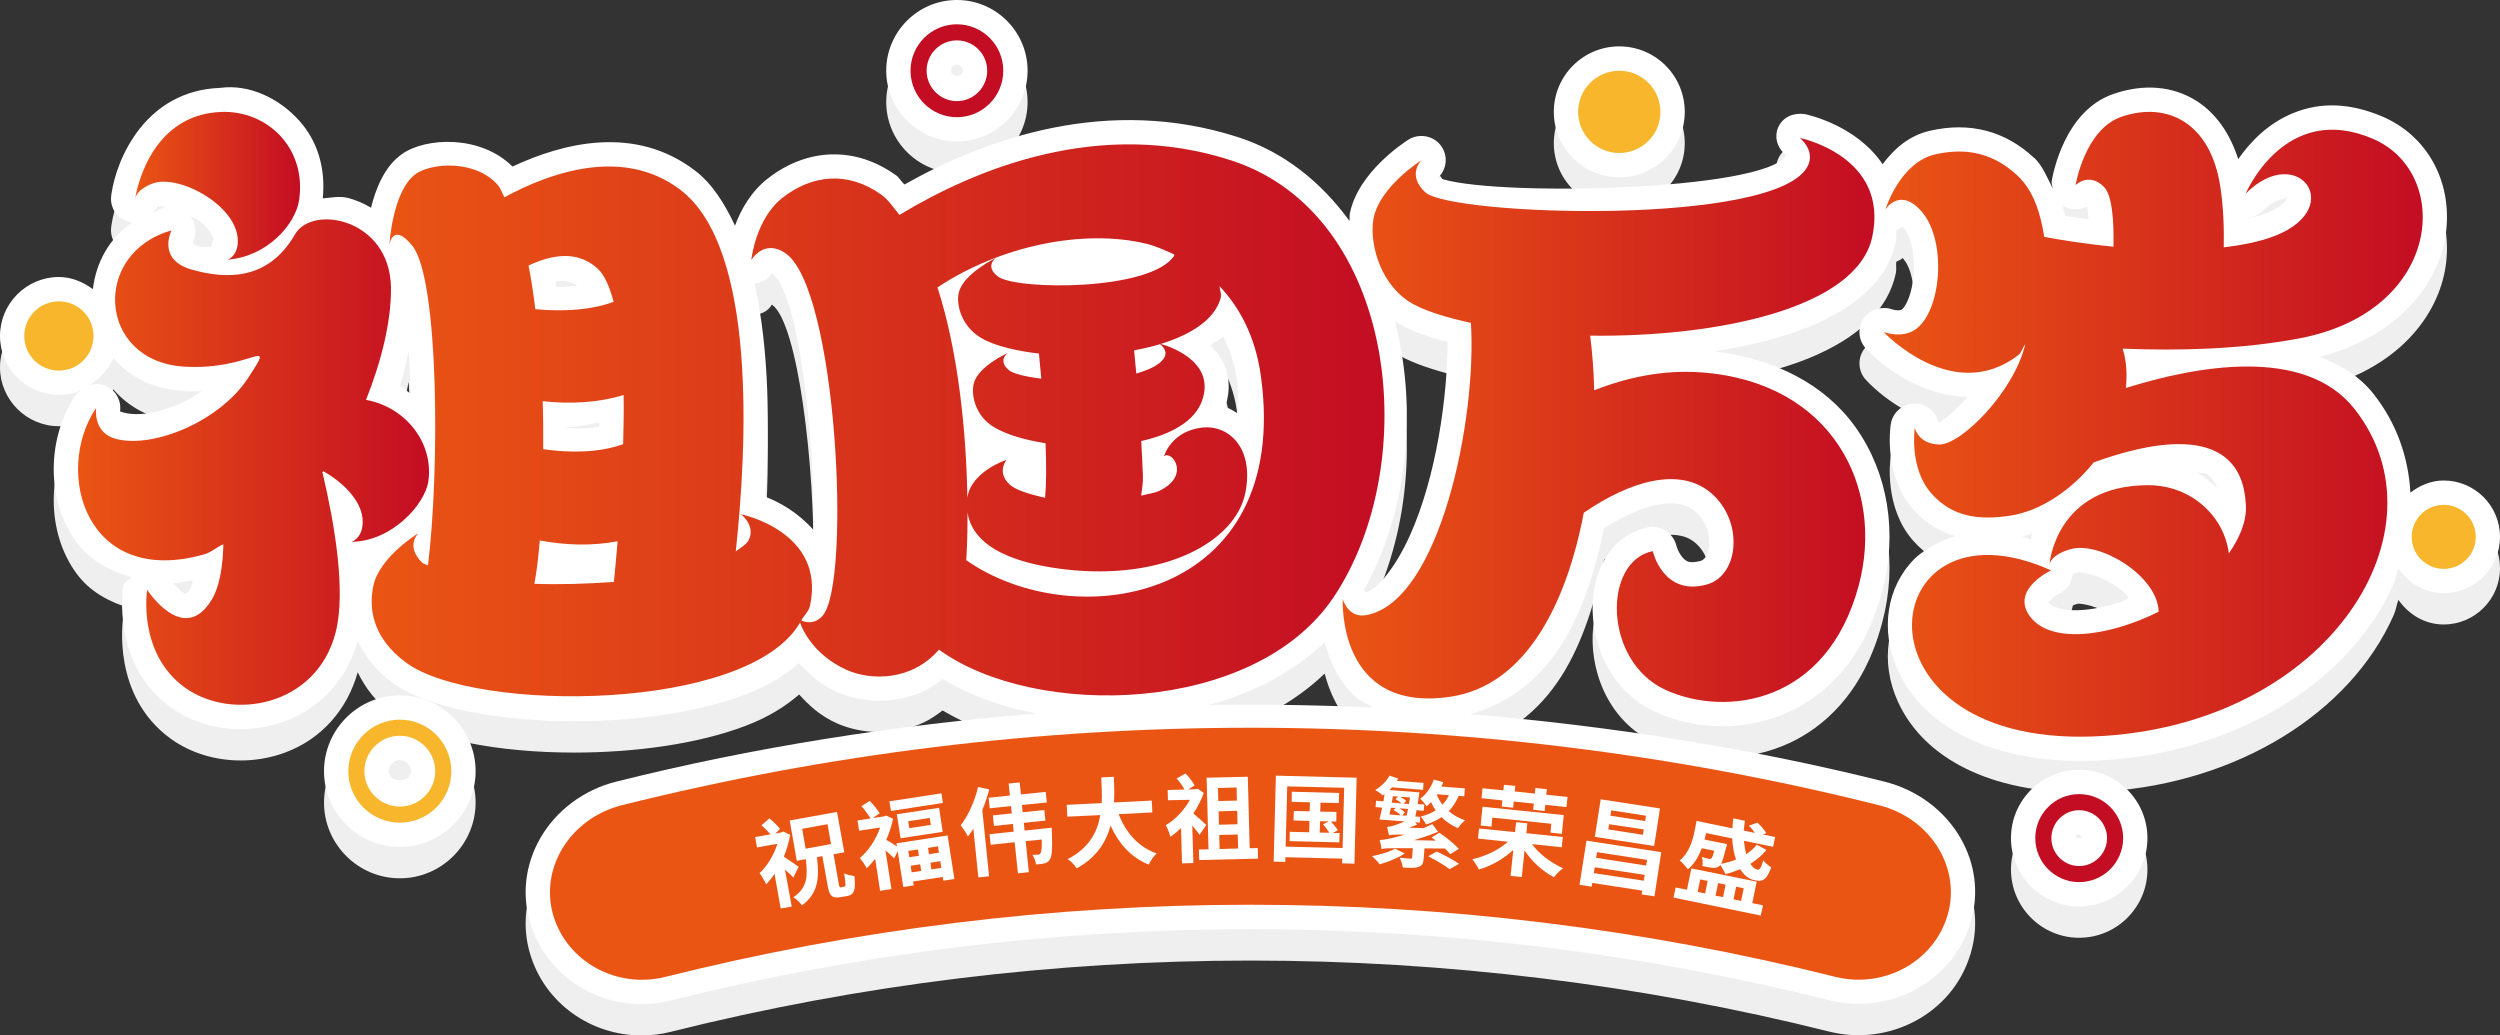 <?xml version="1.0" encoding="iso-8859-1"?>
<!-- Generator: Adobe Illustrator 22.1.0, SVG Export Plug-In . SVG Version: 6.00 Build 0)  -->
<svg version="1.1" id="&#x56FE;&#x5C42;_1" xmlns="http://www.w3.org/2000/svg" xmlns:xlink="http://www.w3.org/1999/xlink" x="0px"
	 y="0px" viewBox="0 0 1174.454 486.422" style="enable-background:new 0 0 1174.454 486.422;" xml:space="preserve">
<rect x="0" y="0" width="1174.454" height="486.422" fill="#333333" stroke="none"/>
<g>
	<g>
		<circle style="fill:#EFEFEF;" cx="760.712" cy="67.271" r="30.755"/>
		<path style="fill:#EFEFEF;" d="M187.862,341.394c-19.638,0-35.646,16.007-35.646,35.646c0,19.564,16.007,35.572,35.646,35.572
			c19.564,0,35.572-16.007,35.572-35.572C223.434,357.401,207.427,341.394,187.862,341.394z M187.862,371.778
			c2.816,0,5.188,2.371,5.188,5.262c0,5.706-10.449,5.558-10.449,0C182.601,374.149,184.972,371.778,187.862,371.778z"/>
		<path style="fill:#EFEFEF;" d="M976.735,376.373c-17.638,0-32.014,14.377-32.014,32.088c0,17.712,14.377,32.089,32.014,32.089
			c17.712,0,32.089-14.377,32.089-32.089C1008.824,390.75,994.447,376.373,976.735,376.373z M976.735,406.757l1.704,1.704h-3.335
			C975.105,407.572,975.846,406.757,976.735,406.757z"/>
		<path style="fill:#EFEFEF;" d="M1147.997,240.46c-5.966,0-11.209,2.334-15.637,5.688c-0.945-16.637-6.447-32.552-17.267-46.299
			c-6.771-8.596-15.674-13.691-25.234-17.489c39.258-10.431,56.896-36.665,59.323-59.36c2.594-23.566-9.189-44.613-29.939-53.506
			c-14.97-6.373-28.902-6.966-41.797-1.704c-12.376,4.984-20.657,14.117-25.975,21.695c-4.78-15.044-13.061-23.399-20.046-27.624
			c-10.894-6.744-24.381-7.855-38.462-3.038c-23.122,7.855-28.531,37.647-29.124,41.055c-0.185,1.223,0.371,2.316,0.574,3.502
			c-2.649-5.095-4.798-10.727-8.652-14.395c-0.074,0-0.074,0-0.074,0c-13.71-12.821-30.31-17.119-49.059-12.821
			c-10.19,2.316-17.174,8.967-22.204,15.711c-12.089-17.934-34.136-23.047-36.637-23.566c-5.336-0.667-10.079,1.334-12.302,6.003
			c-2.223,4.817-0.519,10.079,3.631,13.339c-9.486,17.045-141.174,19.638-163.481,10.523c4.224-4.076,4.743-10.597,1.112-15.266
			c-3.557-4.521-10.153-5.632-15.044-2.594c-2.446,1.556-23.714,15.488-27.568,34.682c-0.204,1-0.037,2.427-0.148,3.557
			c-13.497-18.508-30.94-32.403-52.023-39.277c-61.806-20.065-118.979,0.723-157.071,22.121c-1.445-1.297-2.51-3.316-4.039-4.409
			h-0.074c-18.823-13.488-41.352-12.969-60.027,1.556c-8.05,6.244-12.737,14.821-15.47,22.195
			c-4.91-10.486-10.764-19.824-18.916-25.975c-28.142-21.417-61.667-12.969-85.613-1.797c-14.988-14.914-40.648-13.765-51.857-5.91
			c-8.152,5.706-12.302,16.044-14.599,25.252c-3.548-2.112-7.225-3.65-10.746-4.576c-4.233-1.056-7.967-0.074-11.931,0.185
			c1.39-13.765-2.223-26.697-11.042-36.498c-9.338-10.449-23.492-17.267-37.054-15.414c-35.053,1.26-48.763,32.978-51.208,50.022
			c-0.074,0.519-0.148,1.038-0.148,1.482c-0.361,5.966,4.03,10.931,9.93,11.709c-10.736,7.411-17.017,18.768-18.453,31.347
			c-4.576-3.335-9.93-5.706-16.007-5.706C12.45,144.861,0,157.311,0,172.577c0,15.192,12.45,27.642,27.642,27.642
			c3.817,0,7.448-0.778,10.764-2.186c-0.917,0.723-2.056,1.038-2.76,2.038c-13.932,20.75-13.858,49.874,0.148,69.142
			c6.41,8.856,15.683,13.728,25.984,16.73c-1.26,1.538-3.576,2.056-3.9,4.094c-0.222,1.482-5.484,36.831,22.306,56.989
			c9.338,6.744,20.972,10.227,32.83,10.227c6.966,0,14.006-1.186,20.676-3.631c17.156-6.262,29.384-20.083,34.358-37.795
			c3.511,7.225,8.55,14.006,16.183,19.564c16.304,11.931,50.171,18.156,85.52,18.156c28.605,0,58.248-4.076,80.406-12.524
			c11.422-4.335,19.11-9.486,25.271-14.766c4.483,4.965,9.819,10.004,17.638,13.506c5.262,2.371,12.376,4.15,20.157,4.15
			c6.67,0,13.858-1.26,20.898-4.595c2.705-1.297,5.669-3.224,8.671-5.558c12.515,7.374,27.29,13.117,44.557,16.155
			c-66.622,5.41-132.893,15.729-197.885,32.014c-15.192,3.779-28.235,13.562-35.72,26.679c-6.966,12.228-8.671,26.234-4.743,39.425
			c6.892,23.27,28.531,38.388,52.32,38.388c4.595,0,9.263-0.519,13.858-1.704c178.154-44.613,366.387-44.613,544.541,0
			c27.938,6.818,57.285-8.596,65.733-35.794c0.222-0.519,0.445-1.112,0.519-1.704c3.705-12.895,2.001-26.53-4.817-38.536
			c-7.485-13.191-20.528-22.899-35.868-26.753c-63.918-15.97-129.076-26.197-194.624-31.699
			c16.915-4.724,31.699-14.933,43.075-32.922c9.745-15.433,15.6-34.534,19.842-54.432c17.35-11.005,33.802-15.359,42.63-8.041
			c6.003,5.039,7.559,12.672,6.447,17.934c-0.296,1.408-1.26,4.817-3.779,5.484c-4.669,1.186-6.151,0.222-6.67-0.074
			c-2.742-1.63-4.372-5.854-4.669-7.04c-1.408-6.003-7.559-10.005-13.339-8.671c-13.858,2.742-23.714,14.97-25.715,31.866
			c-2.149,19.046,6.077,44.316,29.346,54.914c9.782,4.446,20.528,6.67,31.273,6.67c11.042,0,22.084-2.371,32.089-7.114
			c14.673-6.966,34.015-22.306,42.982-56.173c7.411-27.568,2.816-55.655-12.45-77.146c-14.377-20.25-38.11-32.218-66.169-35.683
			c15.905-2.557,31.042-6.188,43.862-11.375c23.714-9.634,37.647-23.121,41.204-40.092c0.417-1.89-0.019-3.539,0.204-5.373
			c1.01-0.593,2.186-0.852,2.983-1.742c0.148,0.148,0.296,0.296,0.445,0.519c4.002,4.595,5.78,15.192,4.372,25.122
			c-1.112,7.929-3.854,12.376-5.262,13.339c-0.593,0.519-3.112,0.371-4.446-0.148c-4.669-1.63-10.449-0.074-13.488,4.372
			c-2.89,4.372-2.446,10.227,1.186,14.08c9.115,9.782,27.438,22.473,47.771,22.677c-5.808,6.447-11.385,11.023-13.682,12.228
			c-1.112-5.262-5.78-9.115-11.19-9.115c-0.074,0-0.222,0-0.296,0c-5.484,0.148-10.153,4.298-10.968,9.708
			c-0.371,2.446-3.187,24.455,10.523,40.018c6.095,6.929,12.895,10.449,19.75,12.58c-9.189,2.853-15.822,7.429-19.157,10.69
			c-13.191,13.265-16.23,33.719-7.781,52.32c12.302,27.049,44.02,42.612,86.039,42.612c3.928,0,7.929-0.148,12.005-0.445
			c61.435-4.15,114.422-36.609,134.875-82.778c1.065-2.39,1.343-4.817,2.205-7.207c4.789,6.818,12.32,11.579,21.287,11.579
			c14.599,0,26.456-11.857,26.456-26.456C1174.454,252.317,1162.597,240.46,1147.997,240.46z M1055.66,116.96
			c2.723-0.148,5.354-1.13,7.411-3.224c6.077-6.003,10.82-5.558,11.264-6.003c-0.074,0.815-2.371,4.891-12.228,8.078
			c-1.982,0.648-4.317,0.889-6.429,1.408C1055.669,117.127,1055.669,117.052,1055.66,116.96z M996.077,297.522
			c-17.712,5.929-30.31,4.298-33.719,0.296c0.519-1.186,3.557-3.631,6.003-4.817c3.298-1.519,4.706-5.039,5.428-8.541
			c0.537-0.241,1.01-0.482,2.131-0.797c2.89-0.445,14.229,2.297,22.01,9.56c1.121,1.038,1.408,1.445,2.288,2.446
			C998.819,296.226,997.485,297.059,996.077,297.522z M1031.834,236.606c1.575,0.445,3.724,0.222,5.002,0.963
			c1.63,0.963,3.372,3.131,4.78,6.373C1038.448,241.331,1035.53,238.385,1031.834,236.606z M954.781,265.304
			c-0.389,1.019-0.38,1.834-0.695,2.835c-1.38-0.389-2.862-0.945-4.178-1.26C951.539,266.509,953.151,265.842,954.781,265.304z
			 M969.917,111.809c3.335,1.704,7.188,1.63,10.523-0.074c0.352,1.371,0.5,3.779,0.685,5.984c-3.817-0.519-7.596-1.019-10.986-1.575
			c-0.491-1.853-0.741-3.742-1.352-5.484C969.232,110.976,969.417,111.55,969.917,111.809z M575.592,205.907
			c2.538-7.744,2.131-15.396-1.556-22.065c-1.473-2.723-3.529-4.854-5.595-6.892c1.945-1.445,4.715-2.723,6.206-4.206
			c2.705,5.799,5.243,11.913,6.355,19.916c0.815,5.817,0.454,10.931,0.51,16.304C579.557,207.853,577.778,206.556,575.592,205.907z
			 M680.028,175.468c-0.019,25.271-5.123,62.825-17.656,90.782c-6.966,15.414-15.192,24.974-20.602,26.901
			c-0.167-0.574-0.723-0.797-0.963-1.315c20.083-36.109,25.53-83.686,14.488-126.186c0,0,0,0.037,0.037,0.037
			C661.149,169.595,670.042,172.726,680.028,175.468z M266.787,215.411c5.169,0,9.773-1.519,14.766-2.223
			c0,0.667-0.019,1.352-0.028,2.038c-5.021,0.778-10.162,0.871-15.22,0.63c-0.009-0.167,0-0.333,0-0.519
			C266.472,215.337,266.62,215.411,266.787,215.411z M261.349,149.53c-0.12-0.815-0.213-1.686-0.343-2.483
			c3.937-0.852,7.3,0,10.264,1.853C267.88,149.308,264.638,149.53,261.349,149.53z M192.892,199.701
			c-1.704-1.241-3.196-2.779-5.03-3.779c1.723-5.521,3.048-11.042,4.122-16.582C192.401,185.806,192.698,192.568,192.892,199.701z
			 M93.746,118.553c3.779,3.038,6.225,6.373,6.521,8.967c-0.973,0.723-0.528,2.242-1.223,3.224
			c-2.168-0.389-3.566,0.371-5.966-0.333c-1.853-0.593-2.668-1.112-2.297-2.446c1.853-3.854,1.204-8.356-1.352-11.727
			C90.911,117.071,92.282,117.404,93.746,118.553z M90.624,287.351c-0.398,1-0.463,2.631-0.954,3.427
			c-1.334,2.075-2.371,2.89-2.223,2.964c-1.315-0.148-3.789-2.427-6.086-5.021C84.344,288.555,87.503,287.907,90.624,287.351z
			 M362.608,143.083c12.422,8.467,20.231,77.294,19.509,120.573c-7.225-8.152-15.878-13.043-22.668-15.581
			c2.158-31.144,2.121-68.494-4.993-100.138C357.735,147.529,360.792,146.269,362.608,143.083z M74.775,109.734
			c-0.371,2.223-0.741,2.668,1.037,1.853c0.426-0.093,1.908,0.352,2.779,0.445c-0.352,0.074-0.741-0.13-1.075,0
			c-2.131,0.593-3.77,1.834-5.743,2.649C73.015,113.162,74.478,111.772,74.775,109.734z M53.256,182.915
			c7.068,8.189,17.517,14.414,32.19,15.377c3.335,0.222,6.447,0.371,9.338,0.148c-12.746,9.041-29.347,13.117-38.388,9.56
			c0.741-5.262-2.223-10.375-7.188-12.228c-2.381-0.852-4.873-0.815-7.17-0.185C46.947,192.512,51.042,188.325,53.256,182.915z
			 M567.866,345.952c21.815-5.966,40.333-15.952,54.432-29.513c2.288,8.578,6.244,18.119,14.506,25.623
			c2.473,2.242,5.614,3.446,8.485,5.076C619.501,345.915,593.693,345.544,567.866,345.952z"/>
		<path style="fill:#EFEFEF;" d="M449.536,81.203c18.305,0,33.2-14.97,33.2-33.274s-14.896-33.2-33.2-33.2
			c-18.305,0-33.2,14.896-33.2,33.2S431.231,81.203,449.536,81.203z M446.719,47.929c0-1.556,1.26-2.816,2.816-2.816
			c1.556,0,2.816,1.26,2.816,2.816C452.352,51.041,446.719,51.041,446.719,47.929z"/>
	</g>
	<g>
		<circle style="fill:#FFFFFF;" cx="760.712" cy="52.542" r="30.755"/>
		<path style="fill:#FFFFFF;" d="M187.862,326.665c-19.638,0-35.646,16.007-35.646,35.646c0,19.564,16.007,35.572,35.646,35.572
			c19.564,0,35.572-16.007,35.572-35.572C223.434,342.672,207.427,326.665,187.862,326.665z M187.862,357.049
			c2.816,0,5.188,2.371,5.188,5.262c0,5.706-10.449,5.558-10.449,0C182.601,359.421,184.972,357.049,187.862,357.049z"/>
		<path style="fill:#FFFFFF;" d="M976.735,361.644c-17.638,0-32.014,14.377-32.014,32.089c0,17.712,14.377,32.088,32.014,32.088
			c17.712,0,32.089-14.377,32.089-32.088C1008.824,376.021,994.447,361.644,976.735,361.644z M976.735,392.028l1.704,1.704h-3.335
			C975.105,392.843,975.846,392.028,976.735,392.028z"/>
		<path style="fill:#FFFFFF;" d="M1147.997,225.731c-5.966,0-11.209,2.334-15.637,5.688c-0.945-16.637-6.447-32.552-17.267-46.299
			c-6.771-8.596-15.674-13.691-25.234-17.489c39.258-10.431,56.896-36.665,59.323-59.36c2.594-23.566-9.189-44.613-29.939-53.506
			c-14.97-6.373-28.902-6.966-41.797-1.704c-12.376,4.984-20.657,14.117-25.975,21.695c-4.78-15.044-13.061-23.399-20.046-27.624
			c-10.894-6.744-24.381-7.855-38.462-3.038c-23.122,7.855-28.531,37.647-29.124,41.055c-0.185,1.223,0.371,2.316,0.574,3.502
			c-2.649-5.095-4.798-10.727-8.652-14.395c-0.074,0-0.074,0-0.074,0c-13.71-12.821-30.31-17.119-49.059-12.821
			c-10.19,2.316-17.174,8.967-22.204,15.711c-12.089-17.934-34.136-23.047-36.637-23.566c-5.336-0.667-10.079,1.334-12.302,6.003
			c-2.223,4.817-0.519,10.079,3.631,13.339c-9.486,17.045-141.174,19.638-163.481,10.523c4.224-4.076,4.743-10.597,1.112-15.266
			c-3.557-4.521-10.153-5.632-15.044-2.594c-2.446,1.556-23.714,15.488-27.568,34.682c-0.204,1-0.037,2.427-0.148,3.557
			c-13.497-18.508-30.94-32.403-52.023-39.277C520.16,44.483,462.986,65.27,424.895,86.668c-1.445-1.297-2.51-3.316-4.039-4.409
			h-0.074c-18.823-13.488-41.352-12.969-60.027,1.556c-8.05,6.244-12.737,14.821-15.47,22.195
			c-4.91-10.486-10.764-19.824-18.916-25.975c-28.142-21.417-61.667-12.969-85.613-1.797c-14.988-14.914-40.648-13.765-51.857-5.91
			c-8.152,5.706-12.302,16.044-14.599,25.252c-3.548-2.112-7.225-3.65-10.746-4.576c-4.233-1.056-7.967-0.074-11.931,0.185
			c1.39-13.765-2.223-26.697-11.042-36.498c-9.338-10.449-23.492-17.267-37.054-15.414C68.475,42.538,54.766,74.255,52.32,91.3
			c-0.074,0.519-0.148,1.038-0.148,1.482c-0.361,5.966,4.03,10.931,9.93,11.709c-10.736,7.411-17.017,18.768-18.453,31.347
			c-4.576-3.335-9.93-5.706-16.007-5.706C12.45,130.132,0,142.582,0,157.849c0,15.192,12.45,27.642,27.642,27.642
			c3.817,0,7.448-0.778,10.764-2.186c-0.917,0.723-2.056,1.038-2.76,2.038c-13.932,20.75-13.858,49.874,0.148,69.142
			c6.41,8.856,15.683,13.728,25.984,16.73c-1.26,1.538-3.576,2.056-3.9,4.094c-0.222,1.482-5.484,36.831,22.306,56.989
			c9.338,6.744,20.972,10.227,32.83,10.227c6.966,0,14.006-1.186,20.676-3.631c17.156-6.262,29.384-20.083,34.358-37.795
			c3.511,7.225,8.55,14.006,16.183,19.564c16.304,11.931,50.171,18.156,85.52,18.156c28.605,0,58.248-4.076,80.406-12.524
			c11.422-4.335,19.11-9.486,25.271-14.766c4.483,4.965,9.819,10.005,17.638,13.506c5.262,2.371,12.376,4.15,20.157,4.15
			c6.67,0,13.858-1.26,20.898-4.595c2.705-1.297,5.669-3.224,8.671-5.558c12.515,7.374,27.29,13.117,44.557,16.155
			c-66.622,5.41-132.893,15.729-197.885,32.014c-15.192,3.779-28.235,13.562-35.72,26.679c-6.966,12.228-8.671,26.234-4.743,39.425
			c6.892,23.27,28.531,38.388,52.32,38.388c4.595,0,9.263-0.519,13.858-1.704c178.154-44.613,366.387-44.613,544.541,0
			c27.938,6.818,57.285-8.596,65.733-35.794c0.222-0.519,0.445-1.112,0.519-1.704c3.705-12.895,2.001-26.53-4.817-38.536
			c-7.485-13.191-20.528-22.899-35.868-26.753c-63.918-15.97-129.076-26.197-194.624-31.699
			c16.915-4.724,31.699-14.933,43.075-32.922c9.745-15.433,15.6-34.534,19.842-54.432c17.35-11.005,33.802-15.359,42.63-8.041
			c6.003,5.039,7.559,12.672,6.447,17.934c-0.296,1.408-1.26,4.817-3.779,5.484c-4.669,1.186-6.151,0.222-6.67-0.074
			c-2.742-1.63-4.372-5.854-4.669-7.04c-1.408-6.003-7.559-10.005-13.339-8.671c-13.858,2.742-23.714,14.97-25.715,31.866
			c-2.149,19.046,6.077,44.316,29.346,54.914c9.782,4.446,20.528,6.67,31.273,6.67c11.042,0,22.084-2.371,32.089-7.114
			c14.673-6.966,34.015-22.306,42.982-56.173c7.411-27.568,2.816-55.655-12.45-77.146c-14.377-20.25-38.11-32.218-66.169-35.683
			c15.905-2.557,31.042-6.188,43.862-11.375c23.714-9.634,37.647-23.121,41.204-40.092c0.417-1.89-0.019-3.539,0.204-5.373
			c1.01-0.593,2.186-0.852,2.983-1.742c0.148,0.148,0.296,0.296,0.445,0.519c4.002,4.595,5.78,15.192,4.372,25.122
			c-1.112,7.929-3.854,12.376-5.262,13.339c-0.593,0.519-3.112,0.371-4.446-0.148c-4.669-1.63-10.449-0.074-13.488,4.372
			c-2.89,4.372-2.446,10.227,1.186,14.08c9.115,9.782,27.438,22.473,47.771,22.677c-5.808,6.447-11.385,11.023-13.682,12.228
			c-1.112-5.262-5.78-9.115-11.19-9.115c-0.074,0-0.222,0-0.296,0c-5.484,0.148-10.153,4.298-10.968,9.708
			c-0.371,2.446-3.187,24.455,10.523,40.018c6.095,6.929,12.895,10.449,19.75,12.58c-9.189,2.853-15.822,7.429-19.157,10.69
			c-13.191,13.265-16.23,33.719-7.781,52.32c12.302,27.049,44.02,42.612,86.039,42.612c3.928,0,7.929-0.148,12.005-0.445
			c61.435-4.15,114.422-36.609,134.875-82.778c1.065-2.39,1.343-4.817,2.205-7.207c4.789,6.818,12.32,11.579,21.287,11.579
			c14.599,0,26.456-11.857,26.456-26.456S1162.597,225.731,1147.997,225.731z M1055.66,102.231c2.723-0.148,5.354-1.13,7.411-3.224
			c6.077-6.003,10.82-5.558,11.264-6.003c-0.074,0.815-2.371,4.891-12.228,8.078c-1.982,0.648-4.317,0.889-6.429,1.408
			C1055.669,102.398,1055.669,102.324,1055.66,102.231z M996.077,282.794c-17.712,5.929-30.31,4.298-33.719,0.296
			c0.519-1.186,3.557-3.631,6.003-4.817c3.298-1.519,4.706-5.039,5.428-8.541c0.537-0.241,1.01-0.482,2.131-0.797
			c2.89-0.445,14.229,2.297,22.01,9.56c1.121,1.038,1.408,1.445,2.288,2.446C998.819,281.497,997.485,282.33,996.077,282.794z
			 M1031.834,221.877c1.575,0.445,3.724,0.222,5.002,0.963c1.63,0.963,3.372,3.131,4.78,6.373
			C1038.448,226.602,1035.53,223.656,1031.834,221.877z M954.781,250.575c-0.389,1.019-0.38,1.834-0.695,2.835
			c-1.38-0.389-2.862-0.945-4.178-1.26C951.539,251.78,953.151,251.113,954.781,250.575z M969.917,97.081
			c3.335,1.704,7.188,1.63,10.523-0.074c0.352,1.371,0.5,3.779,0.685,5.984c-3.817-0.519-7.596-1.019-10.986-1.575
			c-0.491-1.853-0.741-3.742-1.352-5.484C969.232,96.247,969.417,96.821,969.917,97.081z M575.592,191.178
			c2.538-7.744,2.131-15.396-1.556-22.065c-1.473-2.723-3.529-4.854-5.595-6.892c1.945-1.445,4.715-2.723,6.206-4.206
			c2.705,5.799,5.243,11.913,6.355,19.916c0.815,5.817,0.454,10.931,0.51,16.304C579.557,193.124,577.778,191.827,575.592,191.178z
			 M680.028,160.739c-0.019,25.271-5.123,62.825-17.656,90.782c-6.966,15.414-15.192,24.974-20.602,26.901
			c-0.167-0.574-0.723-0.797-0.963-1.315c20.083-36.109,25.53-83.686,14.488-126.186c0,0,0,0.037,0.037,0.037
			C661.149,154.866,670.042,157.997,680.028,160.739z M266.787,200.683c5.169,0,9.773-1.519,14.766-2.223
			c0,0.667-0.019,1.352-0.028,2.038c-5.021,0.778-10.162,0.871-15.22,0.63c-0.009-0.167,0-0.333,0-0.519
			C266.472,200.609,266.62,200.683,266.787,200.683z M261.349,134.801c-0.12-0.815-0.213-1.686-0.343-2.483
			c3.937-0.852,7.3,0,10.264,1.853C267.88,134.579,264.638,134.801,261.349,134.801z M192.892,184.972
			c-1.704-1.241-3.196-2.779-5.03-3.779c1.723-5.521,3.048-11.042,4.122-16.582C192.401,171.077,192.698,177.839,192.892,184.972z
			 M93.746,103.824c3.779,3.038,6.225,6.373,6.521,8.967c-0.973,0.723-0.528,2.242-1.223,3.224
			c-2.168-0.389-3.566,0.371-5.966-0.333c-1.853-0.593-2.668-1.112-2.297-2.446c1.853-3.854,1.204-8.356-1.352-11.727
			C90.911,102.342,92.282,102.676,93.746,103.824z M90.624,272.622c-0.398,1-0.463,2.631-0.954,3.427
			c-1.334,2.075-2.371,2.89-2.223,2.964c-1.315-0.148-3.789-2.427-6.086-5.021C84.344,273.827,87.503,273.178,90.624,272.622z
			 M362.608,128.354c12.422,8.467,20.231,77.294,19.509,120.573c-7.225-8.152-15.878-13.043-22.668-15.581
			c2.158-31.144,2.121-68.494-4.993-100.138C357.735,132.8,360.792,131.54,362.608,128.354z M74.775,95.006
			c-0.371,2.223-0.741,2.668,1.037,1.853c0.426-0.093,1.908,0.352,2.779,0.445c-0.352,0.074-0.741-0.13-1.075,0
			c-2.131,0.593-3.77,1.834-5.743,2.649C73.015,98.433,74.478,97.043,74.775,95.006z M53.256,168.187
			c7.068,8.189,17.517,14.414,32.19,15.377c3.335,0.222,6.447,0.371,9.338,0.148c-12.746,9.041-29.347,13.117-38.388,9.56
			c0.741-5.262-2.223-10.375-7.188-12.228c-2.381-0.852-4.873-0.815-7.17-0.185C46.947,177.783,51.042,173.596,53.256,168.187z
			 M567.866,331.223c21.815-5.966,40.333-15.952,54.432-29.513c2.288,8.578,6.244,18.119,14.506,25.623
			c2.473,2.242,5.614,3.446,8.485,5.076C619.501,331.186,593.693,330.815,567.866,331.223z"/>
		<path style="fill:#FFFFFF;" d="M449.536,66.474c18.305,0,33.2-14.97,33.2-33.274S467.84,0,449.536,0
			c-18.305,0-33.2,14.896-33.2,33.2S431.231,66.474,449.536,66.474z M446.719,33.2c0-1.556,1.26-2.816,2.816-2.816
			c1.556,0,2.816,1.26,2.816,2.816C452.352,36.312,446.719,36.312,446.719,33.2z"/>
	</g>
	<g>
		<g>
			<linearGradient id="SVGID_1_" gradientUnits="userSpaceOnUse" x1="630.781" y1="197.281" x2="880.576" y2="197.281">
				<stop  offset="0" style="stop-color:#EA5514"/>
				<stop  offset="1" style="stop-color:#C30D23"/>
			</linearGradient>
			<path style="fill:url(#SVGID_1_);" d="M845.528,64.799c0,0,7.323,5.742,3.793,13.056
				c-13.871,28.731-167.946,23.552-179.78,12.474c-8.866-8.284-1.727-15.074-1.727-15.074s-19.555,12.261-22.523,27.218
				c-1.969,9.972,1.862,29.313,16.374,39.033c6.392,4.268,17.13,7.488,29.323,10.166c2.92,44.523-14.414,131.125-49.227,137.313
				c-8.468,1.513-10.951-7.527-10.951-7.527s-2.92,53.854,50.653,45.842c35.182-5.277,54.368-43.34,62.565-86.427
				c22.261-15.268,45.095-21.456,59.48-9.525c15.782,13.114,13.638,38.858-1.523,43.184c-20.68,5.898-25.55-15.617-25.55-15.617
				c-23.581,4.714-23.28,51.856,6.063,65.203c28.14,12.804,75.786,6.771,90.724-49.179c12.183-45.726-12.319-95.545-74.118-100.007
				c-18.246-1.319-35.095,2.541-50.198,8.381c-0.165-9.04-0.892-17.518-1.862-25.627c58.927,0.737,125.275-12.552,132.502-46.444
				C887.626,73.335,845.528,64.799,845.528,64.799z"/>
			<linearGradient id="SVGID_2_" gradientUnits="userSpaceOnUse" x1="174.613" y1="197.456" x2="650.409" y2="197.456">
				<stop  offset="0" style="stop-color:#EA5514"/>
				<stop  offset="1" style="stop-color:#C30D23"/>
			</linearGradient>
			<path style="fill:url(#SVGID_2_);" d="M578.478,75.372c-62.022-20.137-120.125,3.958-155.927,25.589
				c-2.726-3.279-5.219-7.139-8.391-9.409c-15.889-11.407-32.708-9.409-46.444,1.261c-12.814,9.952-14.773,29.352-14.773,29.352
				s5.898-10.127,16.015-3.24c24.308,16.548,31.069,154.754,17.518,170.313c-3.977,4.559-8.711,2.852-10.078,2.289
				c1.261-2.367,3.56-4.326,4.122-6.965c7.566-34.881-32.408-42.971-32.408-42.971s6.974,5.335,3.638,12.047
				c-1.018,2.076-3.802,3.667-6.092,5.413c5.277-48.927,10.127-142.59-26.171-169.983c-26.927-20.331-61.207-7.954-82.498,3.608
				c-1.057-1.707-1.833-4.287-2.997-5.626c-10.544-12.164-31.234-10.554-38.577-5.393c-11.009,7.741-12.474,33.174-12.474,33.174
				s1.601-10.554,10.66,0.485c12.765,15.539,12.911,106.331,7.45,150.292c-0.718-0.446-2.25-0.776-2.735-1.28
				c-8.109-8.032-1.688-13.89-1.688-13.89s-18.508,11.194-21.282,24.968c-1.843,9.176-1.387,23.61,15.646,36.045
				c32.039,23.416,160.477,23.222,184.853-18.973c1.028,2.929,6.121,15.113,21.854,22.213c11.203,5.025,30.506,5.432,43.407-9.506
				c45.018,32.747,148.235,30.827,185.406-24.638C668.6,217.768,656.601,100.767,578.478,75.372z M255.196,211.017
				c0.019-7.45,0.019-14.822-0.233-22.543c12.804,1.436,26.268,0.737,38.014-2.91c0.126,7.566-0.029,15.307-0.242,23.086
				C281.726,212.666,268,212.879,255.196,211.017z M280.843,126.278c3.259,3.046,5.587,8.652,7.43,15.501
				c-10.874,4.093-24.444,4.617-36.782,3.473c-0.902-7.178-1.901-14.065-3.201-20.506
				C259.367,119.526,271.453,117.509,280.843,126.278z M251.045,274.261c0.989-5.277,1.843-12.028,2.541-20.37
				c12.047,2.289,24.871,2.677,36.55,0.369c-0.631,7.469-1.193,13.755-1.746,19.109C275.906,274.28,263.15,274.687,251.045,274.261z
				 M538.339,114.463c4.423,1.048,8.866,3.046,13.279,5.063c-0.107,0.194,0.165,0.33,0.029,0.543
				c-10.825,16.723-74.03,16.296-82.741,9.894c-6.538-4.811-1.086-8.769-1.086-8.769s-14.86,7.178-17.295,15.869
				c-1.62,5.801,1.106,17.169,12.038,22.601c6.286,3.123,15.365,5.257,25.511,6.441c0.33,3.298,0.698,7.178,1.106,11.795
				c-7.294-0.931-13.192-2.289-15.21-3.996c-5.5-4.675-0.563-8.07-0.563-8.07s-13.289,5.917-15.792,13.793
				c-1.668,5.219,0.233,15.753,9.555,21.185c5.791,3.376,14.346,5.917,24.017,7.411c0.369,9.467,0.407,18.585-0.213,25.608
				c-7.488-1.63-13.9-3.667-16.616-6.169c-6.324-5.781-1.513-11.64-1.513-11.64s-16.665,5.393-18.391,17.809
				c-0.504-31.001-4.297-68.715-14.046-98.804C470.09,115.297,509.181,107.46,538.339,114.463z M532.781,164.573
				c4.258-0.776,8.313-1.707,12.193-2.891c0.553,0.427,4.132,3.24,1.727,6.751c-2.241,3.279-7.275,5.374-12.901,7.062
				C533.46,171.635,533.12,168.026,532.781,164.573z M453.93,263.164c0.543-8.303,0.698-18.003,0.524-28.848
				c-1.474,12.397,5.238,28.46,46.153,33.193c45.9,5.296,80.025-12.843,84.497-36.278c4.122-21.612-8.604-31.738-20.283-30.38
				c-14.763,1.707-17.964,13.464-17.964,13.464c3.667-2.968,12.688,9.099-2.221,16.257c-2.493,1.183-5.694,1.474-8.526,2.289
				c0.291-3.026,0.931-5.704,0.815-9.196c-0.175-5.044-0.466-10.67-0.805-16.471c13.968-3.123,25.249-9.254,28.673-19.187
				c6.606-19.148-17.741-25.957-19.516-26.423c13.919-4.307,24.958-11.097,28.062-21.146c0.737-2.425-0.339-3.958-0.417-5.995
				c9.419,9.952,16.791,23.532,19.381,41.962C607.131,282.253,505.078,299.093,453.93,263.164z"/>
			<linearGradient id="SVGID_3_" gradientUnits="userSpaceOnUse" x1="884.9" y1="199.326" x2="1138.16" y2="199.326">
				<stop  offset="0" style="stop-color:#EA5514"/>
				<stop  offset="1" style="stop-color:#C30D23"/>
			</linearGradient>
			<path style="fill:url(#SVGID_3_);" d="M998.681,182.266c0.679-6.227,0.349-12.416-1.474-18.469
				c25.559,1.009,55.309,0.446,83.148-4.869c67.172-12.823,71.819-77.639,34.396-93.721c-41.477-17.809-59.771,25.763-59.771,25.763
				c25.007-25.181,49.004,8.381,10.67,20.933c-6.451,2.115-13.58,3.414-20.971,4.307c0.175-9.234-0.155-18.915-1.61-28.499
				c-4.481-29.624-24.56-40.313-46.424-32.864c-17.285,5.898-21.573,32.107-21.573,32.107s6.266-6.247,13.308,0.834
				c3.851,3.88,4.734,15.617,4.481,28.13c-12.591-1.28-23.746-2.988-32.524-4.637c-1.736-11.136-5.034-21.709-12.464-28.693
				c-13.444-12.668-27.577-12.591-38.703-10.069c-16.694,3.783-23.435,25.899-23.435,25.899s6.771-10.98,17.179,1.164
				c11.902,13.91,9.089,47.317-3.405,55.406c-6.363,4.132-14.608,0.989-14.608,0.989s32.437,34.61,63.341,10.786
				c1.28-0.989,2.056-3.589,3.201-5.102c-5.257,22.446-30.245,47.355-40.371,47.161c-9.972-0.194-11.543-7.838-11.543-7.838
				s-2.832,18.779,7.799,30.827c10.234,11.601,23.202,12.455,36.763,10.476c14.404-2.115,28.906-11.912,39.518-25.065
				c25.763-9.409,69.607-19.652,71.47,20.079c0.378,7.973-3.104,15.52-7.993,22.679c-2.212-17.402-17.576-32.088-38.092-32.049
				c-43.349,0.136-46.162,37.035-46.162,37.035s0.737-4.462,10.049-7.023c13.628-3.744,40.74,12.552,41.225,29.43
				c-24.124,12.028-51.594,15.345-60.897,1.591c-8.303-12.3,10.34-21.01,10.34-21.01c-84.138-37.985-98.368,86.058,25.307,77.736
				c105.846-7.139,161.825-96.922,117.283-153.532C1082.489,162.09,1030.711,172.256,998.681,182.266z"/>
			<linearGradient id="SVGID_4_" gradientUnits="userSpaceOnUse" x1="63.495" y1="87.272" x2="140.965" y2="87.272">
				<stop  offset="0" style="stop-color:#EA5514"/>
				<stop  offset="1" style="stop-color:#C30D23"/>
			</linearGradient>
			<path style="fill:url(#SVGID_4_);" d="M71.769,86.178c12.494-4.637,41.419,11.155,39.906,28.343
				c-0.543,6.053-4.685,7.469-4.685,7.469c18.963-1.552,31.942-16.956,33.543-28.072c3.54-24.657-15.219-42.098-36.559-41.341
				c-35.172,1.28-40.478,40.818-40.478,40.818S63.767,89.146,71.769,86.178z"/>
			<linearGradient id="SVGID_5_" gradientUnits="userSpaceOnUse" x1="36.667" y1="217.077" x2="201.562" y2="217.077">
				<stop  offset="0" style="stop-color:#EA5514"/>
				<stop  offset="1" style="stop-color:#C30D23"/>
			</linearGradient>
			<path style="fill:url(#SVGID_5_);" d="M165.054,254.55c19.022-0.213,34.755-17.615,36.229-28.751
				c2.406-18.139-11.077-34.668-29.333-37.946c7.382-18.508,11.912-37.248,11.718-52.787c-0.427-32.262-36.889-39.207-45.066-24.987
				c-12.581,21.844-32.437,21.204-48.733,16.509c-16.306-4.734-9.293-18.333-9.293-18.333
				c-37.684,10.554-34.697,61.246,5.636,63.962c31.748,2.134,43.97-15.559,30.371,5.296c-13.396,20.545-44.62,33.232-62.022,28.693
				c-11.116-2.871-9.419-14.569-9.419-14.569c-20.147,30.07-4.831,84.603,50.818,68.773c3.55-1.009,5.684-3.414,8.982-4.695
				c-0.272,10.243-1.697,19.885-5.665,26.306c-13.211,21.34-30.148-4.966-30.148-4.966s-4.734,29.721,17.722,45.939
				c22.126,15.986,62.061,8.808,70.868-26.074c4.869-19.303-0.495-50.653-6.237-75.078c0.136-0.155,0.272-0.31,0.407-0.485
				c10.495,5.956,19.943,15.85,18.333,26.074C169.283,253.425,165.054,254.55,165.054,254.55z"/>
		</g>
		<g>
			<path style="fill:#EA5514;" d="M882.582,378.246c-193.772-48.503-396.567-48.466-590.339,0
				c-24.567,6.169-38.832,29.847-32.311,51.82c0,0.019,0,0.019,0,0c6.521,21.936,29.939,34.497,52.505,28.883
				c180.498-45.224,369.416-45.224,549.951,0c22.473,5.484,45.91-6.855,52.505-28.883c0.009,0.019,0.009,0.019,0,0
				C921.488,408.037,907.167,384.36,882.582,378.246z"/>
		</g>
		<g>
			<g>
				<path style="fill:#FFFFFF;" d="M372.686,412.259c-0.963-1.112-2.371-2.371-3.928-3.779l3.187,17.415l-5.188,0.889l-2.89-16.23
					c-1.26,1.853-2.594,3.483-3.928,4.891c-0.667-1.482-2.297-4.298-3.112-5.262c3.631-3.335,6.744-8.522,8.374-13.784l-9.56,1.704
					l-0.889-4.891l7.188-1.26c-1.186-1.408-2.742-3.038-4.224-4.224l3.705-3.261c1.853,1.408,3.928,3.483,5.039,4.965l-2.223,2.149
					l2.742-0.519l0.963-0.445l3.261,1.556c-0.593,3.483-1.63,6.966-2.964,10.301c2.001,1.26,5.929,4.002,6.966,4.743
					L372.686,412.259z M396.697,416.557c0.667-0.148,0.667-1.186-0.148-6.299c1.186,0.667,3.409,1.112,4.817,1.26
					c0.741,6.596-0.074,8.819-3.335,9.412l-3.112,0.519c-4.076,0.741-5.262-0.667-6.077-5.262l-2.52-14.006l-2.52,0.519
					c1.112,9.486,0.741,16.896-7.04,22.603c-0.815-1.186-2.668-2.964-4.076-3.779c6.744-4.521,6.818-10.227,5.854-17.934
					l-4.224,0.815l-3.335-18.971l22.232-4.002l3.409,18.971l-5.039,0.889l2.446,13.932c0.296,1.482,0.445,1.704,1.038,1.63
					L396.697,416.557z M378.467,398.698l11.931-2.149l-1.63-9.338l-11.931,2.149L378.467,398.698z"/>
			</g>
			<g>
				<path style="fill:#FFFFFF;" d="M421.152,396.178l24.011-3.705l3.187,20.454l-5.188,0.815l-0.296-1.779l-13.932,2.149
					l0.296,1.853l-4.891,0.741l-2.594-16.748l-1.704,3.261c-0.963-1.038-2.52-2.371-4.076-3.705l2.816,18.156l-5.336,0.815
					l-2.297-15.044c-1.26,1.63-2.594,3.187-4.002,4.446c-0.667-1.408-2.297-3.854-3.261-4.743c4.076-3.409,7.707-8.819,9.56-14.377
					l-9.856,1.482l-0.741-4.817l6.151-0.963c-1.038-1.63-2.816-4.076-4.298-5.78l3.928-2.446c1.704,1.779,3.631,4.224,4.669,5.78
					l-3.261,2.297l5.336-0.815l0.889-0.371l3.261,1.482c-0.667,3.409-1.779,6.744-3.187,9.93c1.408,0.741,3.631,2.149,5.039,3.112
					L421.152,396.178z M442.273,372.686l0.667,4.521l-24.381,3.779l-0.741-4.521L442.273,372.686z M441.161,379.504l1.704,11.264
					l-19.787,3.038l-1.779-11.264L441.161,379.504z M436.789,384.247l-10.153,1.556l0.519,3.261l10.153-1.556L436.789,384.247z
					 M426.71,399.735l0.445,2.964l4.521-0.667l-0.445-2.964L426.71,399.735z M428.267,409.814l4.521-0.667l-0.519-3.113
					l-4.446,0.667L428.267,409.814z M440.643,397.586l-4.669,0.741l0.445,2.964l4.669-0.741L440.643,397.586z M442.199,407.739
					l-0.445-3.187l-4.669,0.741l0.445,3.113L442.199,407.739z"/>
			</g>
			<g>
				<path style="fill:#FFFFFF;" d="M464.728,370.833c-0.815,3.187-1.927,6.521-3.261,9.708l3.187,31.125l-5.039,0.519l-2.371-22.899
					c-0.815,1.334-1.63,2.594-2.52,3.705c-0.593-1.26-2.371-4.002-3.409-5.262c3.483-4.521,6.596-11.264,8.152-18.008
					L464.728,370.833z M494.074,388.841c0,0,0.074,1.26,0.074,1.927c0.296,8.078,0.074,11.635-0.963,12.969
					c-0.593,1.112-1.408,1.556-2.446,1.853c-0.889,0.222-2.371,0.445-4.002,0.519c-0.222-1.408-0.889-3.261-1.704-4.521
					c1.186,0,2.149-0.074,2.742-0.074c0.445-0.074,0.741-0.222,1.038-0.667c0.445-0.593,0.667-2.297,0.593-6.447l-7.559,0.741
					l1.482,14.599l-5.113,0.519l-1.556-14.599l-11.264,1.186l-0.519-4.965l11.338-1.186l-0.371-3.631l-8.893,0.963l-0.519-4.965
					l8.893-0.963l-0.371-3.409l-10.004,1.038l-0.519-4.965l10.004-1.038l-0.593-5.632l5.188-0.519l0.593,5.632l11.635-1.186
					l0.519,4.965l-11.709,1.186l0.371,3.409l10.153-1.038l0.519,4.965l-10.153,1.038l0.371,3.631L494.074,388.841z"/>
			</g>
			<g>
				<path style="fill:#FFFFFF;" d="M525.496,382.468c3.409,8.596,9.189,15.414,17.86,18.453c-1.334,1.186-2.964,3.631-3.705,5.262
					c-8.374-3.409-14.006-9.782-17.934-18.305c-2.075,7.707-6.596,14.97-15.933,20.083c-0.889-1.482-2.594-3.335-4.224-4.372
					c10.079-5.113,14.006-12.821,15.34-20.676l-15.488,0.741l-0.296-5.558l16.452-0.815c0.222-4.298-0.074-8.374-0.222-12.079
					l5.929-0.296c0.148,3.705,0.296,7.855,0.074,12.079l17.712-0.889l0.296,5.558L525.496,382.468z"/>
			</g>
			<g>
				<path style="fill:#FFFFFF;" d="M563.513,392.176c-0.741-1.186-2.075-2.742-3.409-4.298l0.519,17.563l-5.336,0.148l-0.445-16.6
					c-1.63,1.556-3.261,2.964-5.039,4.076c-0.371-1.482-1.482-4.372-2.149-5.41c4.446-2.594,8.745-7.114,11.338-11.931
					l-10.301,0.222l-0.148-4.817l7.93-0.222c-0.889-1.63-2.297-3.631-3.705-5.188l4.15-2.371c1.704,1.63,3.409,4.002,4.298,5.632
					l-3.038,1.927l3.557-0.148l0.963-0.222l2.816,2.001c-1.186,3.335-2.89,6.596-4.891,9.634c1.853,1.482,5.188,4.521,6.077,5.41
					L563.513,392.176z M590.858,398.401l0.148,4.965l-27.642,0.667l-0.148-4.965l4.521-0.074l-0.889-33.645l19.342-0.445
					l0.889,33.571L590.858,398.401z M572.183,370.166l0.148,6.151l8.745-0.222l-0.148-6.151L572.183,370.166z M581.224,380.912
					l-8.745,0.222l0.148,6.299l8.745-0.222L581.224,380.912z M572.924,398.846l8.745-0.222l-0.222-6.596l-8.671,0.222
					L572.924,398.846z"/>
			</g>
			<g>
				<path style="fill:#FFFFFF;" d="M637.324,365.349l-1.038,40.389l-5.78-0.148l0.074-2.223l-26.753-0.667v2.223l-5.484-0.148
					l1.038-40.389L637.324,365.349z M630.728,398.401l0.741-28.309l-26.753-0.667l-0.741,28.309L630.728,398.401z M629.32,391.361
					l-0.148,4.372l-23.344-0.593l0.074-4.372l9.115,0.222l0.148-5.336l-7.485-0.222l0.148-4.446l7.411,0.148l0.148-4.224
					l-8.596-0.222l0.074-4.743l22.232,0.593l-0.148,4.743l-8.596-0.222l-0.148,4.224l7.633,0.148l-0.074,4.521h-2.52
					c1.186,1.26,2.594,2.964,3.261,4.076l-2.371,1.26L629.32,391.361z M619.982,391.139l4.521,0.074
					c-0.741-1.186-2.001-2.816-2.964-4.002l2.742-1.334l-4.15-0.074L619.982,391.139z"/>
			</g>
			<g>
				<path style="fill:#FFFFFF;" d="M659.926,400.921c-3.112,2.149-7.93,4.076-11.783,5.113c-0.741-1.038-2.52-2.89-3.557-3.854
					c3.854-0.741,8.226-2.001,10.746-3.483L659.926,400.921z M669.19,398.549l-0.371,4.817c-0.222,2.371-0.741,3.409-2.668,4.002
					c-1.779,0.519-4.15,0.371-7.114,0.148c-0.222-1.408-0.889-3.335-1.482-4.595c1.927,0.222,4.298,0.445,4.965,0.445
					s0.815-0.148,0.889-0.593l0.296-4.298c-11.264-0.074-13.191,0-14.673,0.371c-0.074-0.815-0.519-3.038-0.889-4.224
					c1.704-0.074,3.409-0.371,6.003-0.963c1.112-0.296,3.261-0.815,5.854-1.556c-5.558-0.074-6.67,0.074-7.485,0.296
					c-0.148-0.889-0.593-2.816-0.889-3.928c0.815-0.074,1.779-0.222,3.038-0.593c0.815-0.296,3.038-0.963,5.188-2.001l-11.783-0.889
					c0.371-1.482,0.815-3.483,1.26-5.558l-3.112-0.296l0.222-2.964l3.483,0.296c0.222-1.186,0.371-2.371,0.519-3.409
					c-0.222,0.222-0.519,0.371-0.815,0.593c-0.815-0.741-2.52-1.927-3.557-2.52c2.742-1.63,5.188-4.002,6.67-6.744l4.076,1.334
					c-0.148,0.371-0.371,0.741-0.593,1.112l12.524,0.963l-0.222,3.261l-14.599-1.186c-0.445,0.445-0.815,0.889-1.186,1.26
					l14.08,1.112c-0.222,1.704-0.519,3.557-0.815,5.484l3.113,0.222l-0.296,2.964l-3.335-0.296
					c-0.222,1.038-0.371,2.075-0.593,2.964l2.297,0.148l-0.222,2.742l-2.223-0.222l1.038,1.112c-1.186,0.519-2.52,1.038-3.779,1.482
					l6.67,0.222c1.482-0.593,2.816-1.26,4.224-1.927l2.668,3.631c-3.631,1.482-7.485,2.816-11.338,3.928l10.301,0.222
					c-0.667-0.519-1.334-1.038-2.001-1.482l3.631-2.223c3.187,2.075,7.188,5.262,9.115,7.559l-4.002,2.52
					c-0.593-0.815-1.482-1.704-2.445-2.668L669.19,398.549z M653.405,379.43c-0.222,1.112-0.445,2.149-0.667,3.187l5.336,0.445
					c-0.741-0.889-2.223-1.853-3.409-2.52l0.963-0.963L653.405,379.43z M654.368,374.02l-0.519,3.038l4.669,0.371
					c-0.815-0.667-2.001-1.482-2.964-2.001l1.26-1.186L654.368,374.02z M660.816,383.209c0.222-0.963,0.445-2.075,0.667-3.187
					l-4.076-0.296c1.037,0.593,2.001,1.334,2.594,1.927l-1.334,1.408L660.816,383.209z M661.853,377.725
					c0.222-1.038,0.445-2.075,0.519-3.113l-4.669-0.296c1.112,0.519,2.297,1.334,2.89,1.927l-1.186,1.26L661.853,377.725z
					 M685.271,373.872c-1.186,2.816-2.816,5.262-4.669,7.188c2.075,1.853,4.669,3.261,7.633,4.298
					c-1.112,0.889-2.52,2.446-3.261,3.705c-3.038-1.26-5.632-3.038-7.781-5.188c-2.149,1.482-4.669,2.594-7.263,3.483
					c-0.445-0.963-1.704-2.89-2.446-3.779c2.594-0.667,5.039-1.63,6.966-2.89c-0.815-1.186-1.556-2.446-2.149-3.854
					c-0.667,0.741-1.408,1.334-2.075,1.927c-0.667-0.963-2.149-2.742-3.038-3.557c2.816-2.001,5.113-5.262,6.373-8.967l4.446,1.186
					c-0.296,0.741-0.519,1.408-0.889,2.075l11.042,0.889l-0.296,3.705L685.271,373.872z M674.97,400.031
					c3.261,1.482,7.93,4.002,10.449,5.78l-4.446,2.52c-2.075-1.704-6.596-4.298-10.005-6.077L674.97,400.031z M675.044,373.427
					c0.593,1.63,1.556,3.187,2.594,4.595c1.186-1.26,2.223-2.742,3.038-4.446l-5.484-0.445L675.044,373.427z"/>
			</g>
			<g>
				<path style="fill:#FFFFFF;" d="M719.731,396.548c3.261,4.595,8.819,8.745,14.525,11.338c-1.334,0.963-3.261,2.89-4.224,4.224
					c-5.41-2.816-10.375-7.411-13.858-12.598l-1.26,12.524l-5.262-0.593l1.26-12.154c-4.595,4.224-10.301,7.485-16.155,9.189
					c-0.667-1.408-2.075-3.631-3.112-4.817c6.151-1.334,12.524-4.446,16.748-8.226l-14.08-1.482l0.519-4.743l16.896,1.704
					l0.519-4.669l5.262,0.519l-0.445,4.669l17.119,1.779l-0.519,4.817L719.731,396.548z M728.402,391.139l0.371-4.15l-27.716-2.89
					l-0.371,4.224l-5.113-0.519l0.889-8.819l38.165,3.928l-0.889,8.819L728.402,391.139z M705.799,376.021l-9.782-1.038l0.445-4.669
					l9.782,0.963l0.296-2.594l5.336,0.519l-0.296,2.594l9.486,1.038l0.222-2.668l5.41,0.593l-0.296,2.594l10.005,1.038l-0.519,4.743
					l-9.93-1.038l-0.296,2.89l-5.41-0.593l0.296-2.89l-9.412-0.963l-0.296,2.89l-5.336-0.519L705.799,376.021z"/>
			</g>
			<g>
				<path style="fill:#FFFFFF;" d="M780.425,400.328l-3.187,20.75l-6.003-0.889l0.296-1.779l-23.492-3.631l-0.296,1.779
					l-5.706-0.889l3.261-20.75L780.425,400.328z M772.199,413.741l0.445-2.742l-23.492-3.557l-0.371,2.742L772.199,413.741z
					 M777.09,397.438l-27.864-4.298l2.742-17.638l27.864,4.298L777.09,397.438z M750.263,400.328l-0.445,2.668l23.492,3.631
					l0.445-2.668L750.263,400.328z M772.199,389.656l-16.229-2.446l-0.445,2.446l16.304,2.52L772.199,389.656z M773.237,383.209
					l-16.304-2.52l-0.371,2.52l16.304,2.52L773.237,383.209z"/>
			</g>
			<g>
				<path style="fill:#FFFFFF;" d="M823.185,424.265l5.039,1.038l-1.038,4.817l-40.981-8.448l0.963-4.743l5.336,1.038l2.075-10.004
					l30.68,6.225L823.185,424.265z M799.471,398.475c-1.408,3.705-3.483,7.411-6.521,9.93c-0.741-1.112-2.742-3.335-3.854-4.15
					c4.446-3.631,6.077-9.486,6.966-13.71l0.963-4.891l16.822,3.483c0.074-1.556,0.222-3.113,0.445-4.669l5.41,1.112
					c-0.222,1.556-0.37,3.113-0.519,4.595l5.188,1.112c-0.815-1.26-1.853-2.52-2.816-3.409l4.076-1.408
					c1.63,1.408,3.261,3.483,4.15,4.891l-1.63,0.667l5.78,1.186l-0.963,4.595l-13.71-2.816c0.222,2.297,0.593,4.446,1.112,6.299
					c1.853-1.26,3.557-2.742,4.965-4.446l4.521,2.446c-2.149,2.594-4.743,4.743-7.559,6.521c0.963,1.482,2.075,2.446,3.261,2.742
					c1.186,0.148,1.853-1.038,2.816-4.372c0.889,1.186,2.446,2.52,3.705,3.261c-2.075,5.854-4.002,6.966-7.781,6.077
					c-2.816-0.519-5.039-2.446-6.818-5.188c-2.223,0.889-4.595,1.779-6.892,2.297c-0.445-1.038-1.556-3.113-2.371-4.298
					c-0.222,0.222-0.371,0.445-0.593,0.593c-0.889,0.741-1.927,0.889-3.112,0.741c-1.038-0.074-2.816-0.371-4.743-0.815
					c0.222-1.334,0.148-3.038-0.296-4.298c1.408,0.519,2.594,0.741,3.261,0.889c0.445,0.074,0.815,0.148,1.186-0.148
					c0.445-0.371,0.815-1.408,1.408-3.631L799.471,398.475z M797.544,419.003l3.483,0.741l1.186-5.929l-3.483-0.667L797.544,419.003
					z M801.471,391.361l-0.074,0.371c-0.148,0.815-0.371,1.704-0.667,2.668l10.597,2.149c0,0-0.222,1.038-0.445,1.63
					c-0.963,3.928-1.63,6.299-2.371,7.633c2.446-0.445,4.743-1.112,7.04-2.001c-1.038-2.89-1.63-6.299-1.779-9.93L801.471,391.361z
					 M807.178,414.853l-1.26,5.929l3.557,0.667l1.186-5.854L807.178,414.853z M815.626,416.557l-1.26,5.929l3.557,0.741l1.26-5.929
					L815.626,416.557z"/>
			</g>
		</g>
		<g>
			<circle style="fill:#F8B62D;" cx="760.712" cy="52.559" r="19.323"/>
		</g>
		<g>
			<path style="fill:#F8B62D;" d="M187.862,386.47c-13.339,0-24.233-10.82-24.233-24.159s10.894-24.233,24.233-24.233
				c13.339,0,24.159,10.894,24.159,24.233S201.202,386.47,187.862,386.47z M187.862,345.637c-9.189,0-16.674,7.485-16.674,16.674
				c0,9.115,7.485,16.6,16.674,16.6c9.115,0,16.6-7.485,16.6-16.6C204.462,353.121,196.978,345.637,187.862,345.637z"/>
		</g>
		<g>
			<path style="fill:#C30D23;" d="M976.735,414.408c-11.338,0-20.602-9.263-20.602-20.676s9.263-20.676,20.602-20.676
				c11.413,0,20.676,9.263,20.676,20.676S988.148,414.408,976.735,414.408z M976.735,380.615c-7.188,0-13.043,5.929-13.043,13.117
				s5.854,13.117,13.043,13.117s13.117-5.929,13.117-13.117S983.924,380.615,976.735,380.615z"/>
		</g>
		<g>
			<circle style="fill:#F8B62D;" cx="1148.024" cy="252.209" r="15.042"/>
		</g>
		<g>
			<circle style="fill:#F8B62D;" cx="27.662" cy="157.837" r="16.268"/>
		</g>
		<g>
			<path style="fill:#C30D23;" d="M449.536,55.062c-12.005,0-21.788-9.782-21.788-21.862c0-12.005,9.782-21.788,21.788-21.788
				c12.005,0,21.788,9.782,21.788,21.788C471.323,45.279,461.541,55.062,449.536,55.062z M449.536,18.971
				c-7.855,0-14.229,6.373-14.229,14.229s6.373,14.303,14.229,14.303s14.229-6.447,14.229-14.303S457.391,18.971,449.536,18.971z"/>
		</g>
	</g>
</g>
</svg>
